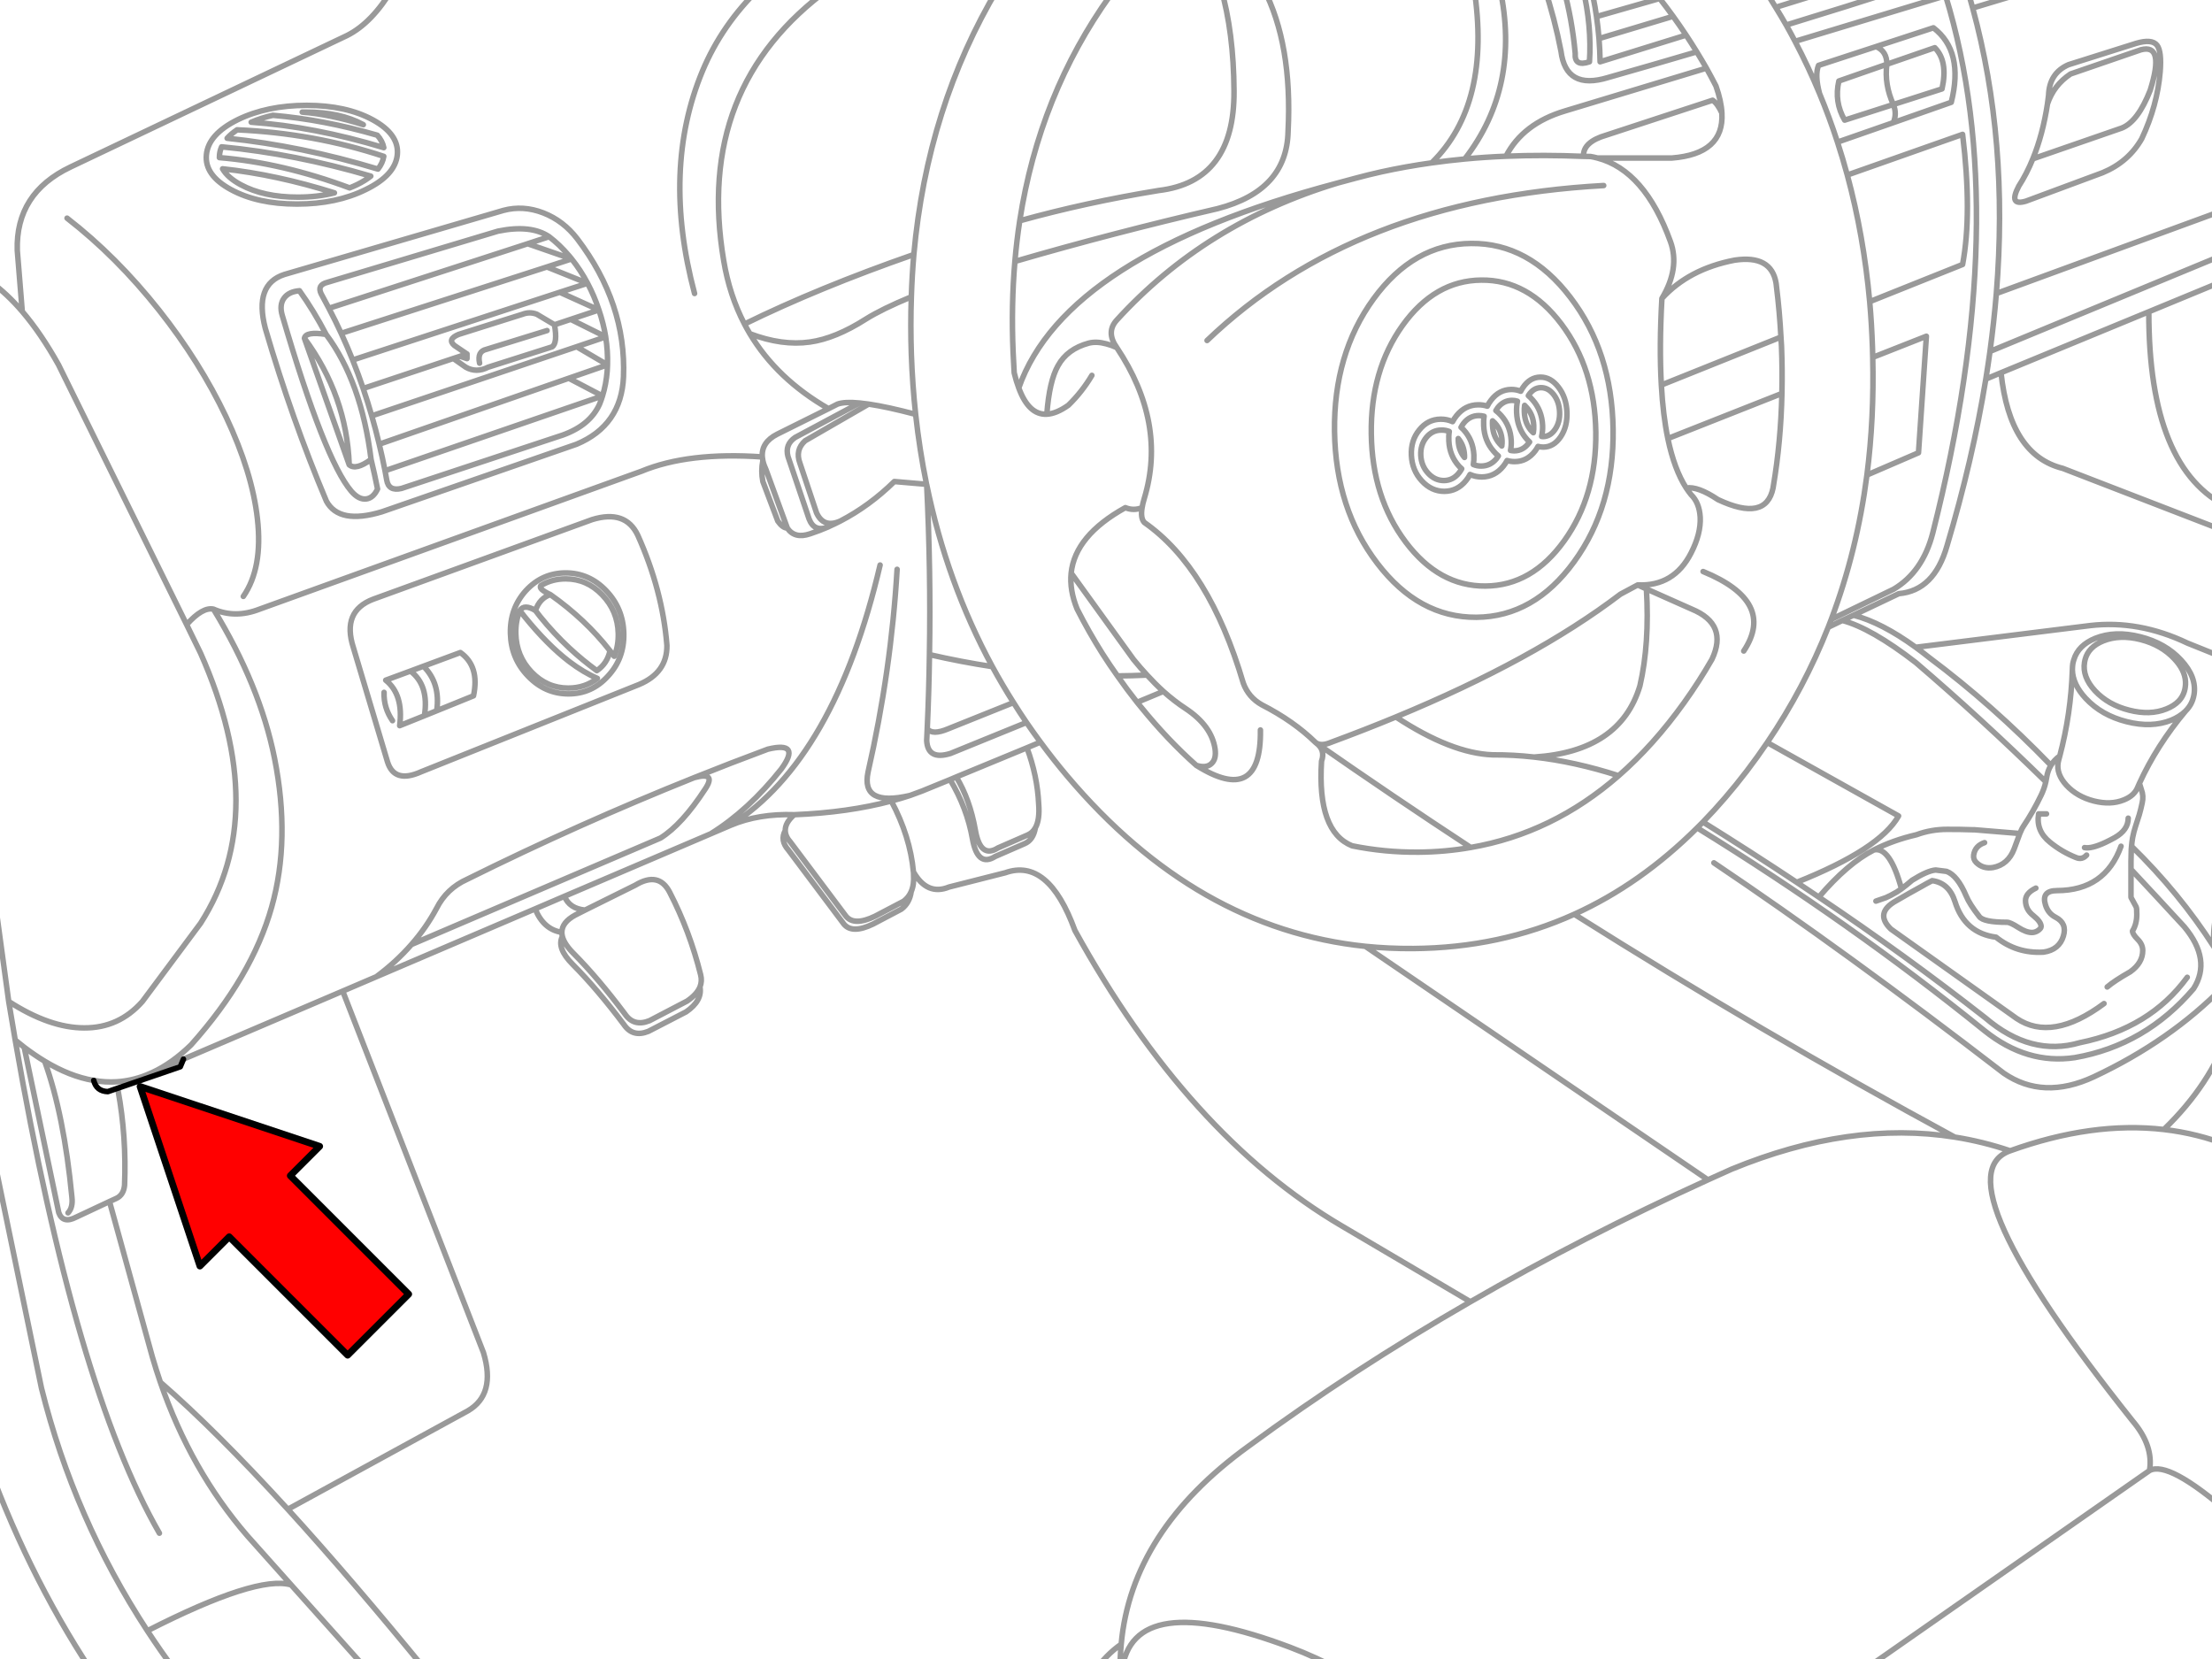 <svg xmlns="http://www.w3.org/2000/svg" xmlns:xlink="http://www.w3.org/1999/xlink" preserveAspectRatio="none" width="400" height="300" viewBox="0 0 400 300"><defs><path fill="#f00" d="M188.15-247.25v46h89.25v22.15l90.2-45.1-90.2-45.1v22.05h-89.25z" id="c"/><path id="a" stroke="#999" stroke-linejoin="round" stroke-linecap="round" d="M287.7-2.175q.216.842.4 1.7l6-1.7m24.9.15l.55-.15m50.7 20.95q-.848 5.555-2.65 9.95l16.1-5.575q2.908-1.168 5.125-6.825 2.669-8.484-1.675-7.325l-12.725 4.375q-3.028 1.995-4.175 5.4.107-.763.2-1.55.138-4.009 3.6-5.525l12.2-3.85q2.892-.869 3.825.35.837 1.118.55 4.775-.506 6.114-3.325 12.1-2.4 4.213-7.075 6.15l-13.875 5.15q-3.213.957-1.3-2.7 1.459-2.258 2.55-4.95m-17.975-23.7l-10.375 3.4q1.982.845 1.95 3.2l8.675-3q2.43 2.454 1.3 7.45l-8.8 2.825q.688 1.638 0 3.275l10.475-3.675q2.322-9.223-3.225-13.475zm-7.25 13.875l-8.8 2.825q-1.924-3.304-1.05-7.075l8.675-3.025q-.47 3.637 1.175 7.275zm-13.35-2q-.889-3.339-.175-5.075l10.4-3.4m3.125 13.75l-10.1 3.525m1.775 5.95l20.85-7.35q1.735 14.242 0 23.525l-16.8 6.725m.55 10.075l9.7-3.825-1.425 21.075-9.325 4.025m-6.45 26.1l11.275-5.45q5.257-3.11 7.075-10.15 14.552-57.324 2.325-97.175l-27.225 8.25m78.5 30.175l-42.1 15.425q-.427 5.174-1.15 10.475l42.35-17.525m-42.35 17.525q-.346 2.488-.75 5l2.75-1.15 26.725-11.025 14.525-6m-44 18.175q-2.378 14.599-7.025 30.175-2.317 8.079-8.7 8.625l-8.2 3.9q5.066 1.318 11.25 5.8l31.525-3.925q8.813-1.029 17.625 3.175l7.525 3.025m-14.525-62.95q-.049 28.557 14.525 35.425m0 4.525l-30.075-11.625q-9.612-2.389-11.175-17.3m6.925-69.575l-12.05 3.625q6.532 23.935 4.275 51.625m35.1 74.375q-.135.235-.3.45-.268.37-.6.7-5.188 6.187-8.325 13.05.159.571.35 1.125.445 1.148.15 2.425-.246 1.159-.525 2.125-.321 1.034-.675 2.1-.327.996-.525 2.025-.137.778-.2 1.575 8.658 8.46 14.925 18.225-.554-5.823 2.725-11.65m-56.675-42.55q1.193.868 2.425 1.85 11.46 8.557 22.025 19.5.594-.975 1.6-1.7 2.016-7.609 2.275-15.575-.003-.296.025-.6m-2.475 16.825l.175-.65m-1.6 1.7q-.589.965-.775 2.175-.064.408-.15.8-.289 1.271-.85 2.425-1.411 2.948-3.175 5.575-.286.418-.475.9l-.2.45q-.512 1.367-1.025 2.775-1.093 2.86-3.825 3.375-1.802.289-3.025-.9-.575-.579-.475-1.35.248-1.671 1.975-2.25m11.2-5.2h-1.425q-.517 3.077 2.05 5.125 2.121 1.741 4.725 2.775 1.095.45 1.9-.45m9.25-12.3l.3-.675m-40.45-21.85q-8.076-6.229-13.275-7.6l-2.55 1.225m-11.025 20.85l23.75 13.275q-3.376 6-18.425 12 2.006 1.326 4 2.675 5.204-6.096 9.95-8.525 3.442-1.759 7.7-2.75 2.691-.986 5.575-.975 2.351-.011 4.75.075h.2l8.175.675m-32.1-38.525l2.025-.95m48.375 41.775q-2.883 7.997-11.55 8.025-2.93-.005-2.1 2.625.479 1.518 1.825 2.2 2.098 1.089 1.4 3.4-.743 2.478-3.575 2.9-4.879.289-8.6-2.7-5.656-.738-7.425-6.425-1.066-3.378-4.125-3.8-.995.509-1.925 1.05-2.348 1.284-4.6 2.6-3.943 2.188-.95 5.1l22.75 16.175q6.406 4.279 15.8-2.7m-41.625-27.775q2.889-.691 5 7.025.865-.634 1.925-1.55 2.768-1.728 4.25-1.85l1.975.25q1.968.715 3.55 4.45.609 1.477 2.375 3.725.765 1.027 5 1.025.579-.004 2.025.925 1.446.928 2.475.925.607.005 1.15-.375.52-.382.525-.7.007-.843-1.4-1.975-1.42-1.089-1.425-2.725.006-1.35 1.875-2.25m-28.925 2.35q.533-.202 1.8-.625.698-.288 1.975-1.025.4-.249.85-.575m51.675 16q-6.756 9.263-19.425 11.825-8.804 2.579-17.1-4.5-14.534-11.377-30.1-21.825m52.15 16.25q1.284-1.102 4.175-2.75 2.25-1.604 2.25-3.85.003-1.093-.925-2.025-.928-.927-.925-1.5.773-1.262.775-2.975-.002-1.157-.1-1.35-.33-.57-.95-1.75v-6.5q.009-1.088.05-2.175l.05-.575m9.55 14.575q4.969 5.981 1.675 11.175-8.732 10.248-21.475 12.475-8.673 1.292-16.35-4.875-24.279-19.614-51.95-36.675m-22.225 15.625q33.724 21.277 68.8 40.3 5.104.807 10.025 2.475 14.859-5.344 27.8-3.85 8.442-8.16 11.8-17.85m-18.25-38.45q-.004 2.148-2.45 3.525-.883.49-1.65.85-2.545 1.196-3.8.95m-67.025 2.75q23.746 15.964 52.425 38.05 7.126 4.899 16.275.65 13.83-6.489 23.45-16.325m-1.7-7.15q1.009 1.569 1.95 3.175m-11.025 29.825q6.115.705 11.8 2.95m-39.6.9q-13.099 4.619 22.125 48.825 3.833 4.5 3.075 9 3.404-1.84 14.4 7.7m-66.3 28.55l51.9-36.25m-102.35-237.65q-.132-2.611 4.15-3.85l19.2-6.3q.907.626 1.675 2.325m-28.65-22.625q1.563 5.662 2.125 11.825-.176 2.469 2.575 1.525.432-6.416-1.2-13.35m13.9 1.9l-11.425 3.275q.281 1.951.45 3.975l13.4-4.025m-13.4 4.025q.164 2.063.2 4.2l15.55-4.825m-25.6-8.525q1.816 5.463 2.975 11.425.887 7.095 8.5 4.775 8.11-2.306 16.05-4.65m-41.95 19.375q10.16-13.136 6.35-30.925m1.1 30.425q3.07-5.932 10.725-8.2l25.525-7.725m-49.675 17.125q10.841-10.664 7.65-31.625m33.875 71.8l21.625-8.675m-20.45 18.35l20.625-8.15m-138.7-23.875q17.622-5.133 36.675-9.55 12.499-3.249 12.725-13.95.809-15.77-4.475-25.95m-44.05 42.1q11.976-3.327 25.125-5.475 13.733-1.634 13.625-18-.064-10.637-2.375-18.625m-55.975 55.85q-5.32 2.204-8.225 4.025-5.496 3.505-10.125 4.15-5.007.712-10.85-1.5 4.891 8.184 14.225 13.55l1.625-.825q1.271-.461 3.975-.2.766.069 1.65.2 3.385.498 8.5 1.85m-.325-28.9q-17.161 5.978-30.625 12.575.462.887.975 1.75m70.025 66.65l4.75-1.975m-42.8-37.375q.764 15.439.5 30.725 5.72 1.316 11.375 2.175m-11.375-2.175q-.096 6.714-.4 13.4.923 1.237 3.825 0l11.775-4.725m2.35 3.6l-13.75 5.6q-4.096 1.27-4.3-2.325.056-1.075.1-2.15m-5.45-28.825q-1.076 18.323-5.25 36.65-1.332 6.314 7.575 4.25 1.107-.383 2.175-.8l5.075-2.075 1.125-.475 12.775-5.275 2.45-1.025m-22.975 23.45q2.476 4.372 6.45 2.75l10.15-2.575q7.799-2.782 12.6 10.425 20.476 37.127 48.325 53.475l23.2 13.675q20.359-11.749 42.95-22.05l-61.95-42.225m-85.725-26.275q-7.814 2.079-17.55 2.475-6.44-.221-11.475 1.9l-3.625 1.55-26.45 11.3q.883 2.229 3.725 2.5m-4.2 4.025q-3.322-.509-4.825-4.25l-28.725 12.275-6.075 2.6 25.45 65.375q2.285 7.573-2.825 10.525l-32.55 17.8q11.375 12.487 25.075 29.25m124.95-179.95q2.678-.019 5.35-.15m100.525 26.575q8.541 5.318 16.95 10.9m-72.475-29.9q10.032 6.594 17.525 6.85 3.662-.026 7.45.4 15.585-.988 19.15-12.875 1.76-7.591 1.175-17.525m-20.325 30.4q7.406.828 15.3 3.375m-54.7-5.925q13.857 9.655 27.95 18.9m-175.9-111.45l-30.825 9.25q-1.933.482-1.15 2.075.719 1.301 1.4 2.625l35.95-11.675 3.875-1.275q-3.286-2.222-9.25-1zm8.2-3.3q3.637 1.418 6.15 4.7 8.866 11.659 8.35 24.925-.382 8.799-8.475 12.2l-35.225 12.225q-7.716 2.33-10.025-1.925-6.231-14.79-11.05-31.25-2.076-7.973 3.475-9.75l39.575-11.575q3.564-.964 7.225.45zm-2.825 5.575l7.925 2.75h.025q-.233-.294-.475-.575-1.728-2.027-3.6-3.45m-39.825 12.95q1.167 2.229 2.225 4.525l37.2-12 4.45-1.45m-39.575 18.275q1.009 2.54 1.9 5.15l16.3-5.425 1.225-.4 1.225-.425-2.25-1.525q-1.34-1.122.75-2l11.575-3.65q1.287-.501 2.575 0l3.2 1.9 2.925-.975 5.1-1.7-7.075-3.2-37.45 12.25q-.981-2.445-2.075-4.825m41.675-13.45q1.632 2.043 2.875 4.4 1.188 2.234 2.025 4.75l.025.075q.835 2.454 1.225 4.85v.025q.408 2.553.325 5.05-.014.564-.05 1.125-.194 2.388-.85 4.5-.23.757-.525 1.475-1.709 3.818-6.675 5.6l-29.15 9.65q-2.337.563-2.675-1.55-.141-.827-.3-1.65-.474-2.428-1.05-4.8-.616-2.598-1.35-5.125-.72-2.508-1.55-4.95m43.85-9.35l-6.325-3.15m-33.575 27.375l39.325-13.525-6.1-3.2-34.275 11.925m34.275-11.925l7-2.425-5.575-3.275-37.05 12.5m37.05-12.5l5.25-1.775m-22.8 4.75q-.461-2.13 1.225-2.5l10.975-3.4m1.35-1.05q.572 3.366-.45 4l-11.55 3.675q-2.134 1.092-4.05 0l-2.25-1.575m2.45-.825h.025v.85l-1.25-.425m32.125 32.35q4.475 9.962 5.275 19.925.064 4.925-5.025 7.075l-39.45 15.8q-4.807 2.154-6.05-1.8l-6.175-20.675q-2.128-6.585 3.6-8.75l39.6-14.4q6.004-1.83 8.225 2.825zm-14.1-43.925l5.025-1.625-7.35-2.95m50.925 25.625l-9.3 4.625q-2.869 1.463-2.675 4.1.025.326.1.675.164.778.575 1.65l3.85 10.55q1.328 1.981 4.125 1.025 1.641-.543 3.225-1.225-2.485.981-3.425-1.475l-3.8-11.25q-.603-2.193 1.3-3.475l11.625-6.225m-13.05 22.625q-.863-.041-1.725-1.275l-2.7-7.15q-.379-1.888 0-3.775m11.775 12l.1-.05.2-.1q.977-.439 1.925-.925-3.005 1.34-4.3-1.5l-3-8.975q-.888-2.397.95-4.05l11.475-6.625m10.475 14.5l-5.825-.5q-4.507 4.421-9.775 7.15m-26.35-41.15q-5.971-22.426 1.425-40.225 3.513-8.409 10.375-15.025m-2.775 60.775q-2.706-5.189-3.75-11.425-5.349-31.477 19.225-49.35m-12.25 84.8q-13.387-.927-21.875 2.6l-69.025 24.925q-4.422 1.73-8.35 0 8.417 13.789 11.05 27 2.919 14.675-.525 26.875-3.56 12.607-14.575 24.925-3.415 3.332-7.025 5l5.65-2.425 28.8-12.3m3.725-156.675q-5.945-1.872-11.05-2.275m-5.3.575q9.205.792 18.875 3.6m1.175 2.25q-12.589-3.804-23.975-4.6m-5.175 8.425q9.709 1.045 20.225 4.35m2.75-.9q-12.148-4.528-23.55-5.475m.4-1.95q13.343 1.276 26.975 5.3m1.3-1.275q-13.858-4.182-27.275-5.575m1.8-1.525q13.904.618 26.525 4.8m-72.45 21.75l1.425 1q2.894 2.078 5.65 5.3l-.9-11.05q-.306-10.353 9.625-15.075l50-23.775q4.556-2.279 8.3-8.6m-67.025 58.5q3.381 3.948 6.55 9.625l23.175 47q2.881-3.224 4.85-2.8m20.375-49.675q-2.22-4.267-4.825-7.9-1.934.164-2.775 1.325-.902 1.218-.325 3.175 7.651 26.093 12.475 31.75 1.35 1.568 2.7 1.4 1.282-.161 2.05-1.8-.548-2.744-1.175-5.35-2.743 2.022-3.95.975l-8.1-22.875q.23-1.278 3.925-.7 6.385 8.552 8.125 22.6m-54.975-43.625q8.923 6.915 16.625 16.625 7.396 9.345 12.125 19.3 4.749 10.093 5.675 18.45 1.006 8.876-2.55 14.025m11.05-46.675q7.634 10.347 8.1 22.875m13.425 36.425l6.675-2.475q3.509 2.475 2.375 7.825l-6.65 2.7-2.225.9-4.475 1.8q.72-5.628-2.525-8.225l4.475-1.65 2.35-.875q3.1 3.075 2.4 8.05m-8 1.8q-1.616-2.349-1.525-5.125m4.775-3.85q3.384 2.569 2.525 8.075m-43-16.475l2.525 5.175q12.788 28.847 0 48.825l-10.525 14.15q-4.251 4.813-10.525 4.775-6.231.006-13.65-4.775.582 3.543 1.175 6.975.818.681 1.625 1.3 1.872 1.424 3.7 2.525 4.538 2.748 8.825 3.475h.05q2.092.374 4.125.25 2.727-.169 5.35-1.2.548-.218 1.1-.475m40.525-17.325q3.594-2.664 6.325-5.8l.025-.025q2.683-3.052 4.55-6.55 1.809-3.579 5.525-5.25 20.058-9.964 41.05-18.375 6.613-2.655 13.325-5.15 6.123-1.473 2.425 3.6-5.916 7.457-12.75 11.7m-54.125 20.025l45.025-19.25q3.894-2.413 8.1-8.875 2.103-3.174-2-2.05m-14.45-21.95l-.775-1q-.473 2.31-2.375 3.6-2.626-1.914-5-4.125-2.802-2.618-5.25-5.65-.433-.543-.85-1.1-2.026-1.227-2.825 0 .426.562.85 1.1 4.13 5.109 8.075 8.125 2.582 1.964 5.1 3.05m2.275-5q-4.421-5.672-10.775-10.15-1.923.636-2.7 2.875m2.7-2.875q-2.213-1.038-1.725-1.625m4.275 56.175l-5.3 2.275m35.375-15.125q18.788-11.988 27-47.05m-151.075 89.725q3.502 9.733 4.925 24.55.227 1.899-.7 2.875m-15.35-19.275l10.55 50.975q5.895 23.622 19.15 43.875 19.824-10.121 26-8.3l-7.9-8.85q-10.239-11.847-15.75-27.8-.772-2.246-1.45-4.575l-7.75-28.1-6.025 2.825q-2.407 1.251-3.15-.825l-6.25-29.9m16.975 7.825q1.533 8.35 1.175 17.125-.166 1.759-1.475 2.375l-1.25.575m9.2 32.675q9.997 8.686 23.05 22.975m-25.4 21.975q2.416 3.693 5.075 7.275m20.925-15.575l13.925 15.575m242.275-88.825q2.127-.97 4.275-1.925 21.428-8.808 40.35-5.8m-150.925 96.55q-.029-2.46.2-4.85-2.844 1.993-4.725 4.85m4.85 0q1.814-15.074 30.4-4.3 4.804 1.817 9.4 4.3m-39.925-4.85q1.85-20.489 22.975-35.775 18.865-13.869 40.175-26.15m-263.15-47.325q10.869 62.762 26.075 89.175m135.725-133.4q-1.64.54-3.375 1m194.5-147.025q.551 1.799 1.05 3.625m-68.625-1.925q.35 1.707.6 3.475m32.4-1.675l11.3-3.5m-9.4 6.7q10.845-3.31 21.35-6.7m-342.775 183.275l-4.625-33.8m0 114.925q7.6 21.734 19.6 39.95m180.9-234.3q-1.781 2.997-4.25 5.4-2.157 1.534-3.9 1.625-3.272.169-5.075-4.75-.458-1.207-.825-2.725-.123-1.872-.2-3.775-.358-8.458.325-16.375.321-3.734.875-7.35 3.536-22.843 16.4-40.8.483-.658.975-1.3m96.825 0l.45.55q.545.671 1.075 1.35 1.249 1.591 2.425 3.225 1.213 1.682 2.35 3.4.99 1.495 1.925 3.025.898 1.463 1.75 2.95.889 1.598 1.725 3.225.96 2.73 1.075 4.9.419 7.387-9.05 8.125h-13.45q8.556 2.26 13.2 15.125 1.731 4.784-1.55 10.275 4.854-5.326 13.125-6.925 6.674-1.007 7.525 4.175l.075.65q.554 4.454.8 9.075.056.799.1 1.6.175 4.372.075 8.6-.185 8.697-1.55 16.775l-.025.125-.025.2q-1.271 6.175-9.95 2.1-3.684-2.466-5.75-2.1.419.638.875 1.2 1.484 1.446 1.65 4.05.155 2.993-1.65 6.5-3.09 6.069-9.65 5.775l1.575.725 8.2 3.65q6.639 2.732 3.65 9.075-2.315 4.032-5.05 7.85-5.521 7.695-11.825 13.2-11.956 10.43-26.75 12.975-4.574.806-9.425.85-6.181.043-12.025-1.15-6.329-2.555-5.525-15.3.728-2.027-.975-3.3l-.125-.1q-3.94-3.855-9.7-6.8-2.411-1.349-3.35-3.925-6.157-20.845-17.9-29.05-.713-.794-.4-2.675-1.513.619-3.025 0-9.09 5.038-9.8 11.825l11.275 15.625q1.222 1.503 2.45 2.825 1.47 1.608 2.95 2.95 2.017 1.803 4.05 3.125 4.69 3.12 5.3 7.3.25 1.766-.625 2.6-.922.93-2.775.35 11.783 7.398 11.6-6.4m96.675-124.525q2.419 4.601 4.425 9.425 1.795 4.312 3.25 8.8.956 2.94 1.775 5.95m4.05 22.9q.358 4.052.5 8.225.034.927.05 1.85m-1.05 21.275q-1.784 13.763-6.45 26.1m-6.55-104.525q-.777-1.485-1.6-2.95-.926-1.614-1.9-3.2-1.024-1.688-2.1-3.35m19.65 66.65q.268 11.031-1.05 21.275m-3.55-54.25q2.963 10.951 4.05 22.9m36.675 65.975l.05-.475q.077-.401.2-.775.779-2.587 3.875-3.85 3.585-1.43 8.125-.275 4.549 1.147 7.375 4.2 2.862 3.07 2.35 6.25-.168 1.009-.65 1.85m-2.125-7.375q1.536 2.103 1.175 4.275-.221 1.424-1.175 2.425-.837.872-2.225 1.425-2.949 1.191-6.725.225-3.788-.953-6.175-3.5-2.337-2.537-1.9-5.175.04-.243.1-.475.594-2.284 3.275-3.375 2.977-1.2 6.75-.25 3.792.969 6.15 3.525.461.502.75.9zm1.225 8.525q-.528.524-1.225.95-.599.374-1.325.675-3.553 1.435-8.1.275-4.543-1.154-7.4-4.225-2.343-2.529-2.4-5.15m11.825 21.2q-.581 1.549-2.525 2.325-2.369.964-5.4.2-3.037-.774-4.95-2.825-1.874-2.035-1.525-4.15.043-.274.125-.525m-52.725-3.075q6.674-9.846 11.025-20.85.281-.713.55-1.425m54.2 45.2q4.599 4.917 9.65 10.4m-88.1-17.9q-10.235 10.186-22.225 15.625m61.75-45.525q11.947 10.226 23.525 21.575m-83.6-113.1q.635.007 1.275.025.633.109 1.25.275m-29.975.875q2.939-.412 5.975-.7 3.657-.345 7.45-.5 6.786-.281 14.025.025m-102.125 41.875q8.404-23.998 57.65-37.05l3.25-.875q2.299-.622 4.675-1.15 4.428-.972 9.1-1.625m14.4 40.975q.895.003 1.7.325.179-.35.4-.675 1.259-1.862 3.15-1.875 1.875-.016 3.275 1.825 1.413 1.835 1.525 4.45.121 2.629-1.125 4.5-1.259 1.861-3.15 1.875-.492-.001-.95-.125-.231.427-.525.825-1.469 1.915-3.675 1.925-.729.007-1.4-.2-.282.54-.675 1.025-1.547 1.927-3.875 1.95-1.144.004-2.15-.45-.297.578-.725 1.1-1.559 1.927-3.9 1.95-2.344.007-4.1-1.9-1.745-1.899-1.875-4.6-.135-2.69 1.425-4.6 1.546-1.927 3.875-1.95 1.146-.008 2.15.45.3-.582.725-1.1 1.559-1.927 3.9-1.95.862-.01 1.65.25.277-.567.675-1.075 1.468-1.927 3.675-1.95zm1.1 2.125q-.194.945-.15 2.025.111 2.615 1.525 4.45.394.518.825.9l-.175.225q-1.029 1.354-2.575 1.375-.358-.003-.7-.075.167-.841.125-1.775-.132-2.702-1.875-4.6-.434-.472-.9-.825.142-.26.325-.5 1.042-1.341 2.6-1.35.506-.001.975.15zm1.7 1.175q1.157 1.319 1.25 3.2.037.696-.075 1.325-.288-.246-.55-.575-.993-1.29-1.075-3.125-.035-.662.05-1.25.207.19.4.425zm1.05-1.4q1.661 1.886 1.8 4.575.042 1.077-.175 2.025l.25.025q1.321-.016 2.2-1.325.878-1.298.8-3.125-.07-1.835-1.05-3.125-.996-1.287-2.325-1.275-1.321.016-2.2 1.325l-.075.125q.401.336.775.775zm5.2-13.725q6.062 8.071 6.225 19.55.145 11.469-5.7 19.625-5.839 8.142-14.25 8.2-8.402.075-14.45-7.975-6.05-8.059-6.2-19.525-.171-11.469 5.65-19.625 5.839-8.142 14.25-8.2 8.414-.087 14.475 7.95zm-24.425 20.5q1.089-1.329 2.725-1.325.756-.017 1.425.25-.132.821-.075 1.725.131 2.701 1.875 4.6.223.23.45.425-.208.396-.5.75-1.076 1.354-2.7 1.375-1.644.007-2.875-1.325-1.227-1.332-1.325-3.225-.093-1.898 1-3.25zm11.975-3q.206.17.4.375 1.226 1.331 1.325 3.225.016.496-.05.95-.219-.2-.425-.45-1.158-1.332-1.25-3.225-.03-.455 0-.875zm-6.2 3.2q1.038 1.264 1.125 3v.425q-1.031-1.249-1.125-2.975v-.45zm1-2.8q1.089-1.341 2.725-1.35.49.003.95.125-.13.819-.075 1.725.126 2.689 1.775 4.575.421.502.875.875-.143.247-.325.475-1.102 1.341-2.75 1.35-.774.012-1.45-.275.142-.824.1-1.725-.143-2.702-1.9-4.6-.209-.213-.425-.4.208-.406.5-.775zm35.825-22.525q-.497 8.808-.1 15.65m-8.725 8q.191 13.998-7.05 23.95-7.241 9.962-17.675 10.05-10.421.073-17.925-9.775-7.521-9.831-7.725-23.825-.191-14.011 7.05-23.975 7.24-9.95 17.675-10.025 10.421-.086 17.925 9.75 7.521 9.843 7.725 23.85zm8.725-8q.3 5.47 1.175 9.675 1.159 5.585 3.325 8.95m-115.625-13.35q.45-6.01 2.025-8.775 1.666-3.018 5.55-4.075 1.405-.357 3.175.125.905.23 1.9.675-1.992-2.793 0-4.975 15.98-17.537 39.925-24.775m-76.3 41.825q-.576-5.338-.775-10.875-.18-5.282 0-10.375m.775 21.25q.71 6.472 1.975 12.65l.025.075q3.632 17.683 11.875 32.9 1.804 3.312 3.825 6.5 1.139 1.82 2.35 3.6 1.226 1.795 2.525 3.55 2.296 3.123 4.825 6.125 23.333 27.621 53.925 30.8 4.253.434 8.65.4 15.667-.112 29.125-6.2m-82.725-102.475q9.094 13.641 4.975 27.275-.284.925-.4 1.675m-41.725-38.125q.124-3.878.45-7.65m51.075 92.375q-5.195-4.613-10.025-10.575l-.675-.825q-1.855-2.342-3.55-4.775-1.405-1.969-2.7-4-2.49-3.943-4.6-8.1-1.394-3.43-1.075-6.5m44.3 30.725q.964.617 2.65-.1 6.13-2.262 11.775-4.6 25.029-10.348 40.6-22.2l3.125-1.675m-123.225 34.725q2.466 4.061 3.45 9.625.918 5.22 4.1 3.2l5.275-2.3q.95-.384 1.475-1.325.83-1.476.6-4.325-.235-5.075-2.125-10.15m-13.9 5.75q3.071 5.137 4.05 10.7.931 5.22 4.125 3.2l5.275-2.3q1.593-.653 1.975-2.875m-43.6-2.375q-1.655 1.438-1.625 2.875.012 1.051.95 2.1l10.025 13.375q1.493 1.831 5.275 0l5.15-2.7q.921-.689 1.375-1.75.558-1.287.425-3.125v-.275l-.025-.175q-.588-6.399-4-12.8m-55.375 19.725l9.075-4.5q4.237-2.563 6.225 1.275 3.642 7.048 5.6 14.925.291 1.151-.125 2.2.447 2.48-2.5 4.5l-6.825 3.525q-2.832 1.144-4.425-1.225-4.857-6.464-9.275-10.9-2.924-2.933-1.85-5.025-.097-.385-.1-.75m63.175-7.375q-.29 2.064-1.775 3.175l-5.125 2.7q-3.782 1.831-5.275 0l-10.025-13.375q-1.569-1.762-.575-3.525m165.975-46.85q13.257 5.445 7.35 14.375m4.25 16.55q-1.767 2.614-3.7 5.15-3.821 5.001-7.925 9.225l-1.05 1.05m-88.625-88.125q26.651-25.523 71.725-28.025m-235.35-13.275h.675q6.166-.004 10.3 2.225l.075.05m-10.25-3.5q7.141.004 11.925 2.6 4.828 2.621 4.475 6.325-.367 3.708-5.7 6.3-5.299 2.625-12.45 2.625-7.138 0-11.95-2.625-4.787-2.592-4.425-6.3.357-3.704 5.65-6.325 5.327-2.596 12.475-2.6zm-10.025 3.05q1.845-.792 3.925-1.25m18.875 3.6q.942 1.05 1.175 2.25m-8.925 8.175q-3.039.772-6.625.775-6.165.006-10.325-2.25-2.369-1.282-3.275-2.875m26.8 1.325q-1.027.827-2.5 1.55-.648.31-1.325.575m-23.55-5.475q-.006-.271.025-.55.075-.725.375-1.4m29.325 1.725q-.201 1.221-1.05 2.3m-27.275-5.575q.716-.799 1.8-1.525m66.725 83.325q3.095 3.223 3.2 7.75.1 4.518-2.85 7.7-2.912 3.224-7.15 3.225-4.236-.001-7.325-3.225-3.066-3.182-3.175-7.7-.109-4.527 2.8-7.75 2.953-3.194 7.2-3.2 4.24.006 7.3 3.2zm-11.8-.9q2-1.227 4.5-1.225 3.833.01 6.6 2.9 2.8 2.899 2.9 6.975.049 2.247-.725 4.125m-3.05 4q-2.276 1.759-5.275 1.75-3.831.005-6.625-2.9-2.761-2.884-2.85-6.975-.05-2.253.725-4.15m11.8 54.175l-1.775.9q-2.419 1.309-2.425 3.125m.1.75q.357 1.409 2.05 3.1 4.405 4.436 9.25 10.9 1.605 2.369 4.45 1.225l6.8-3.55q1.761-1.191 2.325-2.55m38.675-132.45q2.412-26.704 15.25-48.2" fill="none"/><path id="b" stroke="#000" stroke-linejoin="round" stroke-linecap="round" d="M16.95 195.375q.487 1.961 2.55 2.025l13.1-4.5.575-1.375" fill="none"/><path id="d" stroke="#000" stroke-width="3" stroke-linejoin="round" stroke-linecap="round" d="M-.006 18.385h74.298v-18.382l75.11 37.555-75.11 37.576v-18.444h-74.298v-38.304z" fill="none"/></defs><g><use xlink:href="#a"/><use xlink:href="#b"/></g><g transform="matrix(-.24 -.24 .24 -.24 167.364 230.896)"><use xlink:href="#c"/><use xlink:href="#d" transform="matrix(1.201 0 0 1.201 188.2 -269.3)"/></g></svg>